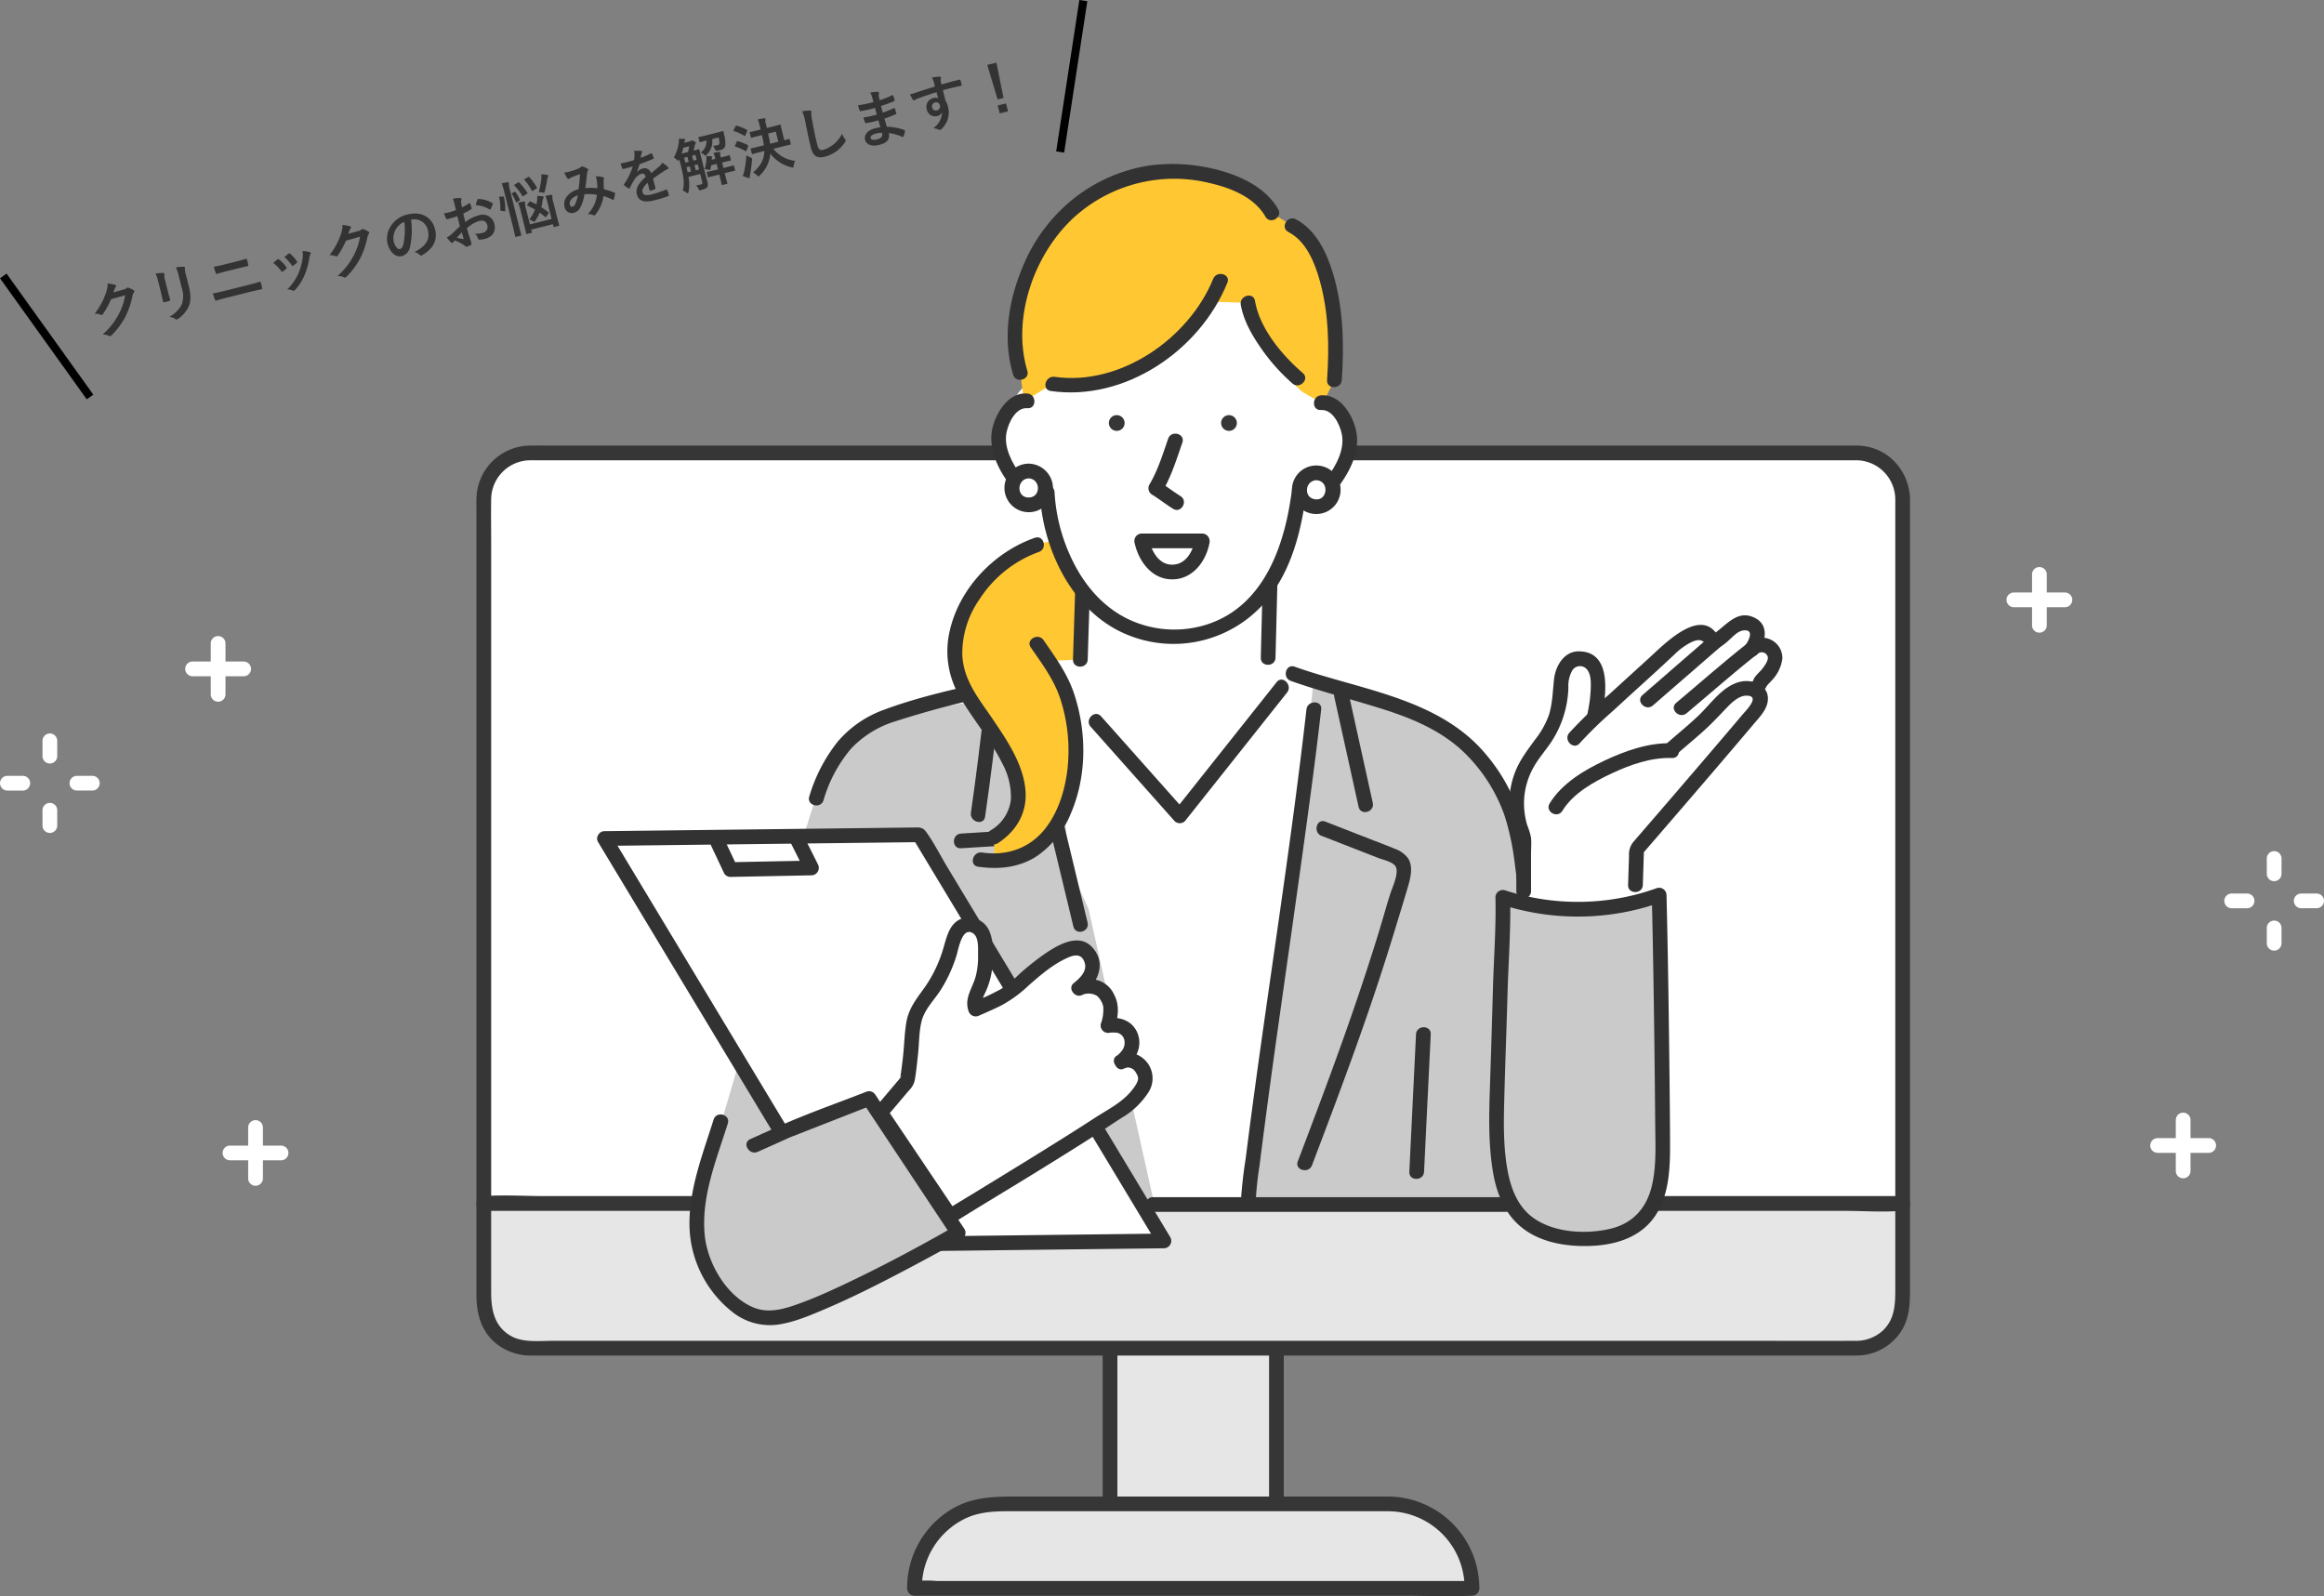 <svg xmlns="http://www.w3.org/2000/svg" xmlns:xlink="http://www.w3.org/1999/xlink" width="576.008" height="395.651" viewBox="0 0 576.008 395.651">
  <rect x="0" y="0" width="576.008" height="395.651" fill="#808080" stroke="none"/>
  <defs>
    <clipPath id="clip-path">
      <rect id="長方形_370" data-name="長方形 370" width="576" height="355" fill="none"/>
    </clipPath>
  </defs>
  <g id="グループ_45138" data-name="グループ 45138" transform="translate(-359.992 -943.349)">
    <g id="グループ_1941" data-name="グループ 1941" transform="translate(360 984)">
      <g id="グループ_1940" data-name="グループ 1940" clip-path="url(#clip-path)">
        <path id="パス_4269" data-name="パス 4269" d="M127.481,341.884H140.26a1.824,1.824,0,0,0,0-3.646H127.481a1.824,1.824,0,0,0,0,3.646" transform="translate(-79.819 -214.914)" fill="#fff"/>
        <path id="パス_4270" data-name="パス 4270" d="M146.7,335.43V322.669a1.827,1.827,0,0,0-3.651,0V335.43a1.827,1.827,0,0,0,3.651,0" transform="translate(-90.822 -203.902)" fill="#fff"/>
        <path id="パス_4271" data-name="パス 4271" d="M152.88,670.96h12.778a1.824,1.824,0,0,0,0-3.646H152.88a1.824,1.824,0,0,0,0,3.646" transform="translate(-95.945 -424.006)" fill="#fff"/>
        <path id="パス_4272" data-name="パス 4272" d="M172.1,664.506V651.745a1.827,1.827,0,0,0-3.651,0v12.761a1.827,1.827,0,0,0,3.651,0" transform="translate(-106.947 -412.995)" fill="#fff"/>
        <path id="パス_4273" data-name="パス 4273" d="M1363.88,294.96h12.778a1.824,1.824,0,0,0,0-3.646H1363.88a1.824,1.824,0,0,0,0,3.646" transform="translate(-864.811 -185.099)" fill="#fff"/>
        <path id="パス_4274" data-name="パス 4274" d="M1383.1,288.506V275.745a1.827,1.827,0,0,0-3.651,0v12.761a1.827,1.827,0,0,0,3.651,0" transform="translate(-875.814 -174.087)" fill="#fff"/>
        <path id="パス_4275" data-name="パス 4275" d="M32.481,440.028v-3.936a1.827,1.827,0,0,0-3.651,0v3.936a1.827,1.827,0,0,0,3.651,0" transform="translate(-18.304 -275.97)" fill="#fff"/>
        <path id="パス_4276" data-name="パス 4276" d="M5.7,415.956H1.764a1.824,1.824,0,0,0,0,3.646H5.7a1.824,1.824,0,0,0,0-3.646" transform="translate(0 -264.295)" fill="#fff"/>
        <path id="パス_4277" data-name="パス 4277" d="M28.83,388.887v3.936a1.827,1.827,0,0,0,3.651,0v-3.936a1.827,1.827,0,0,0-3.651,0" transform="translate(-18.304 -245.977)" fill="#fff"/>
        <path id="パス_4278" data-name="パス 4278" d="M48.967,419.6h3.942a1.824,1.824,0,0,0,0-3.646H48.967a1.824,1.824,0,0,0,0,3.646" transform="translate(-29.97 -264.295)" fill="#fff"/>
        <path id="パス_4279" data-name="パス 4279" d="M1461.482,665.884h12.778a1.824,1.824,0,0,0,0-3.646h-12.778a1.824,1.824,0,0,0,0,3.646" transform="translate(-926.779 -420.781)" fill="#fff"/>
        <path id="パス_4280" data-name="パス 4280" d="M1480.7,659.43V646.669a1.827,1.827,0,0,0-3.651,0V659.43a1.827,1.827,0,0,0,3.651,0" transform="translate(-937.781 -409.769)" fill="#fff"/>
        <path id="パス_4281" data-name="パス 4281" d="M1542.481,520.028v-3.936a1.827,1.827,0,0,0-3.651,0v3.936a1.827,1.827,0,0,0,3.651,0" transform="translate(-977.007 -326.801)" fill="#fff"/>
        <path id="パス_4282" data-name="パス 4282" d="M1515.7,495.956h-3.942a1.824,1.824,0,0,0,0,3.646h3.942a1.824,1.824,0,0,0,0-3.646" transform="translate(-958.702 -315.126)" fill="#fff"/>
        <path id="パス_4283" data-name="パス 4283" d="M1538.83,468.887v3.936a1.827,1.827,0,0,0,3.651,0v-3.936a1.827,1.827,0,0,0-3.651,0" transform="translate(-977.007 -296.808)" fill="#fff"/>
        <path id="パス_4284" data-name="パス 4284" d="M1558.967,499.6h3.942a1.824,1.824,0,0,0,0-3.646h-3.942a1.824,1.824,0,0,0,0,3.646" transform="translate(-988.672 -315.126)" fill="#fff"/>
        <rect id="長方形_369" data-name="長方形 369" width="41.246" height="50.535" transform="translate(275.113 285.389)" fill="#e6e6e6"/>
        <path id="パス_4285" data-name="パス 4285" d="M750.357,831.909H791.6a1.851,1.851,0,0,0,1.826-1.823V779.551a1.851,1.851,0,0,0-1.826-1.823H750.357a1.851,1.851,0,0,0-1.825,1.823v50.535a1.827,1.827,0,0,0,3.651,0V779.551l-1.826,1.823H791.6l-1.825-1.823v50.535l1.825-1.823H750.357a1.824,1.824,0,0,0,0,3.646" transform="translate(-475.245 -494.162)" fill="#363636"/>
        <path id="パス_4286" data-name="パス 4286" d="M738.309,910.9h-96.87a20.64,20.64,0,0,0-20.653,20.626v.315H758.963v-.315A20.64,20.64,0,0,0,738.309,910.9" transform="translate(-394.138 -578.779)" fill="#e6e6e6"/>
        <path id="パス_4287" data-name="パス 4287" d="M735.135,905.9H643.71c-5.659,0-11.075-.058-16.237,2.752a22.737,22.737,0,0,0-11.687,20.012,1.851,1.851,0,0,0,1.825,1.823H738.782c5.564,0,11.2.257,16.758,0,.082,0,.165,0,.248,0a1.851,1.851,0,0,0,1.825-1.823A22.749,22.749,0,0,0,735.135,905.9c-2.35-.028-2.352,3.618,0,3.646a19.034,19.034,0,0,1,18.828,19.118l1.826-1.823H623.233a30.552,30.552,0,0,0-5.374,0,1.4,1.4,0,0,1-.248,0l1.826,1.823a19.069,19.069,0,0,1,10.514-17.193c4.284-2.137,8.816-1.924,13.44-1.924h91.744a1.824,1.824,0,0,0,0-3.646" transform="translate(-390.964 -575.602)" fill="#363636"/>
        <path id="パス_4288" data-name="パス 4288" d="M668.824,196.428H339.663a11.436,11.436,0,0,0-11.254,11.611V382.476H680.078V208.039a11.437,11.437,0,0,0-11.254-11.611" transform="translate(-208.508 -124.809)" fill="#fff"/>
        <path id="パス_4289" data-name="パス 4289" d="M665.624,191.4H343.079c-2.183,0-4.369-.036-6.552,0a13.4,13.4,0,0,0-13.1,12.405c-.1,1.175-.044,2.376-.044,3.554V379.271a1.851,1.851,0,0,0,1.826,1.823H662.575c4.572,0,9.156.1,13.727,0,.192,0,.384,0,.575,0a1.851,1.851,0,0,0,1.825-1.823V207.409c0-.8.01-1.605,0-2.408a13.793,13.793,0,0,0-5.067-10.769,13.179,13.179,0,0,0-8.012-2.832c-2.35-.053-2.35,3.593,0,3.646a9.741,9.741,0,0,1,9.428,9.826c.01.612,0,1.225,0,1.837V379.271l1.826-1.823H339.511c-4.525,0-9.212-.353-13.727,0-.189.015-.385,0-.575,0l1.825,1.823V215.157c0-3.439-.059-6.884,0-10.323a9.741,9.741,0,0,1,9.642-9.788c.815-.01,1.632,0,2.447,0h326.5a1.824,1.824,0,0,0,0-3.646" transform="translate(-205.307 -121.604)" fill="#363636"/>
        <path id="パス_4290" data-name="パス 4290" d="M328.409,707.841v23.1a11.436,11.436,0,0,0,11.253,11.61H668.824a11.436,11.436,0,0,0,11.253-11.61V706.7H328.409Z" transform="translate(-208.508 -449.03)" fill="#e6e6e6"/>
        <path id="パス_4291" data-name="パス 4291" d="M323.409,704.589v21.389c0,4.567,1.039,8.918,4.7,12.017a13.564,13.564,0,0,0,8.955,3.128c11.18.034,22.36,0,33.539,0H662.7c.909,0,1.819.012,2.728,0a13.225,13.225,0,0,0,10.533-5.2c2.6-3.416,2.763-7.259,2.763-11.319V703.445a1.851,1.851,0,0,0-1.826-1.823H339.537c-4.572,0-9.156-.1-13.727,0-.192,0-.383,0-.575,0a1.851,1.851,0,0,0-1.826,1.823v1.144a1.827,1.827,0,0,0,3.651,0v-1.144l-1.825,1.823H662.6c4.525,0,9.212.353,13.727,0,.189-.015.385,0,.575,0l-1.826-1.823v21.161c0,3.9-.1,7.638-3.272,10.5a9.888,9.888,0,0,1-6.846,2.372c-9.4.025-18.808,0-28.211,0H342.316c-3.382,0-7.431.511-10.451-1.256-4.061-2.375-4.805-6.507-4.805-10.776V704.589a1.827,1.827,0,0,0-3.651,0" transform="translate(-205.333 -445.777)" fill="#363636"/>
        <path id="パス_4292" data-name="パス 4292" d="M759.483,282.434l-46.988-2.406-.8,19.652-12.851,2.807,2.811,133.556h64.257L771.129,306.5l-11.647-3.85Z" transform="translate(-443.695 -177.927)" fill="#fff"/>
        <path id="パス_4293" data-name="パス 4293" d="M485.44,514.757l40.964,2.005L552.91,429.33l-42.169-.8c-4.517,12.2-15.291,53.949-25.3,86.229" transform="translate(-308.207 -272.283)" fill="#cacaca"/>
        <path id="パス_4294" data-name="パス 4294" d="M908.32,384.307a48.472,48.472,0,0,0-6.345-10.644,37.449,37.449,0,0,0-8.679-7.917c-7.386-4.881-16.141-7.139-25.972-9.983l-.369,1.271,0,.011-7.031-2.217c-.948,8.406-2.048,24.2-3.518,34.949-4.193,30.614-11.787,69.585-14.546,93.794,0,0,13.056.786,13.647,0h57.43s.076-79.532-.209-81.882a60.806,60.806,0,0,0-4.41-17.382" transform="translate(-534.5 -225.455)" fill="#cacaca"/>
        <path id="パス_4295" data-name="パス 4295" d="M609.449,394.916c3.251-4.025.163-8.554-2.465-14.018-2-4.159-2.213-15.056-4.819-18.85-.9-1.3-3.711-6.16-4.418-7.219l-11.779,4.147c-6.96,1.524-14.795,1.344-21.37,4.151-8.494,3.626-12.968,11.15-15.646,19.576L545.94,485.175l86.747-2.005-16.293-73.139Z" transform="translate(-346.619 -225.455)" fill="#cacaca"/>
        <path id="パス_4296" data-name="パス 4296" d="M874.092,345.071c7.711,2.752,15.66,4.7,23.447,7.2,7.036,2.264,13.93,5.236,19.352,10.392a40.419,40.419,0,0,1,10.234,15.952,63.6,63.6,0,0,1,2.33,10.575,254.486,254.486,0,0,1,2.262,29.811c.343,10.68.38,21.368.3,32.053-.057,8-.3,16.006-.233,24.007.019,2.345,3.67,2.351,3.651,0-.146-17.872.5-35.726,0-53.6a290.3,290.3,0,0,0-2.192-31.326,75.294,75.294,0,0,0-2.3-11.531,44.471,44.471,0,0,0-8.428-15.252c-11.668-14.067-31.237-16.01-47.456-21.8-2.216-.791-3.171,2.731-.97,3.516" transform="translate(-554.171 -216.949)" fill="#323232"/>
        <path id="パス_4297" data-name="パス 4297" d="M958.372,588.607l-1.453,29.861q-.1,2.108-.205,4.217c-.114,2.345,3.537,2.339,3.651,0l1.453-29.861q.1-2.108.205-4.217c.114-2.346-3.537-2.34-3.651,0" transform="translate(-607.418 -372.88)" fill="#323232"/>
        <path id="パス_4298" data-name="パス 4298" d="M594.853,351.02c-9.013,1.978-18.215,3.968-26.886,7.17a27.121,27.121,0,0,0-11.717,7.991,40.243,40.243,0,0,0-7.049,13.586c-.723,2.238,2.8,3.2,3.521.969a34.708,34.708,0,0,1,6.771-12.742,25.067,25.067,0,0,1,10.984-6.832,234.524,234.524,0,0,1,25.347-6.626c2.294-.5,1.323-4.019-.97-3.516" transform="translate(-348.627 -223.004)" fill="#323232"/>
        <path id="パス_4299" data-name="パス 4299" d="M689.518,352.2l12.5,51.881,1.754,7.276c.549,2.28,4.071,1.315,3.521-.969l-12.5-51.881-1.754-7.276c-.549-2.28-4.071-1.315-3.521.969" transform="translate(-437.739 -222.342)" fill="#323232"/>
        <path id="パス_4300" data-name="パス 4300" d="M858.6,367.748c-3.757,33.189-9.09,66.192-13.5,99.3q-.807,6.051-1.57,12.108a102.543,102.543,0,0,0-1.192,11.121c-.034,2.347,3.617,2.348,3.651,0a89.105,89.105,0,0,1,1-9.561q.671-5.414,1.388-10.823,1.584-12.022,3.285-24.028c2.3-16.4,4.668-32.8,6.908-49.212,1.314-9.623,2.594-19.252,3.686-28.9.264-2.328-3.39-2.309-3.651,0" transform="translate(-534.803 -232.559)" fill="#323232"/>
        <path id="パス_4301" data-name="パス 4301" d="M905.684,358.238q3,13.639,6.024,27.273c.506,2.29,4.027,1.321,3.521-.969q-3.013-13.636-6.024-27.273c-.5-2.291-4.024-1.321-3.521.969" transform="translate(-574.989 -226.175)" fill="#323232"/>
        <path id="パス_4302" data-name="パス 4302" d="M886.669,450.355q4.689,1.827,9.376,3.659l4.609,1.8c1.2.467,3.306.886,4.2,1.892,1.3,1.453-.613,5.368-1.117,6.954-1,3.131-1.863,6.3-2.827,9.445-3.72,12.122-7.88,24.1-12.257,36-2.573,6.995-5.213,13.965-7.856,20.934-.833,2.2,2.695,3.146,3.521.969,4.946-13.041,9.881-26.089,14.387-39.289q3.329-9.749,6.325-19.607c1-3.3,2.028-6.6,3-9.914.647-2.2,1.442-5.079.143-7.19a6.89,6.89,0,0,0-3.333-2.437c-1.82-.774-3.683-1.454-5.525-2.173q-5.84-2.28-11.681-4.558c-2.19-.854-3.139,2.671-.97,3.516" transform="translate(-559.141 -283.834)" fill="#323232"/>
        <path id="パス_4303" data-name="パス 4303" d="M662.5,363.9c-1.069,9.017-2.154,18.038-3.453,27.025-.332,2.3,3.185,3.286,3.52.969,1.346-9.31,2.476-18.653,3.583-27.994.276-2.326-3.378-2.306-3.651,0" transform="translate(-418.415 -230.117)" fill="#323232"/>
        <path id="パス_4304" data-name="パス 4304" d="M739.566,362.2l18.191,20.459,2.6,2.92a1.832,1.832,0,0,0,2.582,0l22.157-27.9,3.141-3.955c1.445-1.82-1.122-4.417-2.582-2.578l-22.157,27.9L760.353,383h2.582L744.744,362.54l-2.6-2.92c-1.563-1.758-4.138.828-2.582,2.578" transform="translate(-469.246 -222.712)" fill="#323232"/>
        <path id="パス_4305" data-name="パス 4305" d="M663.211,452.8l-13.888.866c-2.334.146-2.35,3.793,0,3.646l13.888-.866c2.334-.145,2.35-3.793,0-3.646" transform="translate(-411.141 -287.701)" fill="#323232"/>
        <path id="パス_4306" data-name="パス 4306" d="M668.494,256.6c-12.337,4.151-20.466,16.921-20.333,26.29.08,5.631,1.43,8.418,3.964,12.2.707,1.059,1.51,2.2,2.406,3.5a90.5,90.5,0,0,1,7.225,11.779c3.169,6.59,3.594,13.953-3.823,18.578l-.056,5.968a16.873,16.873,0,0,0,11.944-4.5c6.663-6.136,9.092-17.455,8.173-26.968a37.163,37.163,0,0,0-.55-3.73c-1.4-6.882-2.892-9.854-5.928-14.346l7.759-.349.522-16.572.233-.18a41.116,41.116,0,0,1-6.707-13.011Z" transform="translate(-411.517 -162.195)" fill="#ffc832"/>
        <path id="パス_4307" data-name="パス 4307" d="M664.828,253.916c-10.15,3.526-18.8,12.6-21.133,23.2a22.113,22.113,0,0,0,2,15.261c3.3,6.03,7.937,11.209,11.016,17.4a17.331,17.331,0,0,1,2.169,9.015,10.176,10.176,0,0,1-5.047,7.66c-1.964,1.272-.137,4.43,1.843,3.148,4.756-3.081,7.435-7.873,6.774-13.59-.731-6.318-4.554-11.948-8.035-17.087-3.443-5.082-7.3-9.627-7.578-16.011a23.449,23.449,0,0,1,4.247-13.724A29.364,29.364,0,0,1,665.8,257.432c2.205-.766,1.257-4.29-.97-3.516" transform="translate(-408.337 -161.266)" fill="#323232"/>
        <path id="パス_4308" data-name="パス 4308" d="M674.752,324.095c2.87,4.133,5.893,8.165,7.406,13.024a41.287,41.287,0,0,1,1.661,17.244c-.627,5.218-2.309,10.691-5.665,14.828-3.862,4.761-9.481,6.591-15.489,5.713-2.3-.336-3.291,3.177-.971,3.516,5.145.753,10.374.219,14.771-2.763a23.768,23.768,0,0,0,8.294-10.628c3.893-9.2,3.851-19.938.766-29.362-1.632-4.984-4.659-9.147-7.62-13.411-1.33-1.915-4.5-.094-3.153,1.84" transform="translate(-419.272 -204.241)" fill="#323232"/>
        <path id="パス_4309" data-name="パス 4309" d="M763.573,94.805c-1.745-2.058-4.633-3.361-7.2-2.535a27.862,27.862,0,0,0-18.022-36.436l-.208,6.544A39.291,39.291,0,0,1,711.546,83.4c-9.269,2.03-20.475,1.29-26.335,8.743-2.758,3.508-4.654,11.644-2.924,15.755s4.371,6.942,8.835,6.818c.458,12.409,6.645,26.838,17.269,33.289,9.41,5.713,22.732,4.873,31.325-2.005s12.709-22.458,15.47-33.105c.076,2.972,4.523,2.5,7.422,1.822s2.544-3.52,3.213-6.417,1.617-3.244.935-6.138a17.254,17.254,0,0,0-3.182-7.356" transform="translate(-432.765 -35.476)" fill="#fff"/>
        <path id="パス_4310" data-name="パス 4310" d="M757.688,18.473l-5.02-3.144c-5.293-9.574-24.586-12.3-34.936-8.9-9.028,2.96-16.743,8.242-21.779,16.456-5.6,9.132-8.944,21.461-5.639,32.049l.892,6.934c.1-.008.213-.012.317-.012l6.831-4.151c15.016,2.294,31.213-7.352,38.976-20.382l9.406.293c.972,6.253,8.618,17.924,13.441,22.027l4.687,2.711a3.612,3.612,0,0,1,.546-.04l2.771-5.555c1.462-20.418-3.193-34.64-10.494-38.286" transform="translate(-437.451 -3.196)" fill="#ffc832"/>
        <path id="パス_4311" data-name="パス 4311" d="M886.264,209.969a4.193,4.193,0,0,0-4.193,4.039c0,.052,0,.1,0,.156a4.2,4.2,0,1,0,4.2-4.2" transform="translate(-560.026 -133.413)" fill="#fff"/>
        <path id="パス_4312" data-name="パス 4312" d="M691.014,208.715a4.189,4.189,0,0,0-3.526,1.925,4.141,4.141,0,0,0-.671,2.27,4.2,4.2,0,0,0,8.265,1.047,4.088,4.088,0,0,0,.132-1.047,4.2,4.2,0,0,0-4.2-4.2" transform="translate(-436.062 -132.616)" fill="#fff"/>
        <path id="パス_4313" data-name="パス 4313" d="M705.87,218.789c.563,13.236,7.265,28.038,19.455,34.294a30.056,30.056,0,0,0,38.353-9.577c5.219-7.444,7.254-16.61,8.349-25.483.287-2.323-3.367-2.3-3.651,0-1.665,13.482-6.672,28.773-20.909,33.485a26.593,26.593,0,0,1-18.765-.844c-6.566-2.835-11.4-8.268-14.551-14.583a44.008,44.008,0,0,1-4.63-17.292c-.1-2.337-3.751-2.35-3.651,0" transform="translate(-448.158 -137.428)" fill="#323232"/>
        <path id="パス_4314" data-name="パス 4314" d="M784.49,184.565c-1.316,3.809-2.572,7.89-4.647,11.364a1.855,1.855,0,0,0,.655,2.494c1.773,1.113,3.423,2.4,5.2,3.513,2,1.25,3.831-1.9,1.843-3.148-1.774-1.111-3.424-2.4-5.2-3.513l.655,2.494c2.231-3.735,3.6-8.138,5.015-12.235.768-2.223-2.758-3.178-3.521-.969" transform="translate(-494.969 -116.475)" fill="#323232"/>
        <path id="パス_4315" data-name="パス 4315" d="M859.531,301.209q.227-9,.454-18c.059-2.347-3.592-2.346-3.651,0q-.227,9-.454,18c-.059,2.347,3.592,2.346,3.651,0" transform="translate(-543.4 -178.831)" fill="#323232"/>
        <path id="パス_4316" data-name="パス 4316" d="M728.9,288.38q-.261,8.286-.522,16.572c-.074,2.347,3.577,2.344,3.651,0q.261-8.286.522-16.572c.074-2.347-3.577-2.344-3.651,0" transform="translate(-462.448 -182.117)" fill="#323232"/>
        <path id="パス_4317" data-name="パス 4317" d="M751.1,11.212c-2.836-4.943-8.235-7.747-13.522-9.345a44.071,44.071,0,0,0-18.372-1.5,39.99,39.99,0,0,0-18.142,7.706,41.557,41.557,0,0,0-13.311,17.507c-3.528,8.346-4.986,17.832-2.343,26.639.673,2.242,4.2,1.287,3.521-.969-4-13.317,1.91-29.656,12.248-38.623a36.939,36.939,0,0,1,32.517-8c5.328,1.174,11.394,3.446,14.252,8.426,1.168,2.036,4.324.2,3.153-1.84" transform="translate(-434.31 0)" fill="#323232"/>
        <path id="パス_4318" data-name="パス 4318" d="M681.87,155.974c-4.41-.354-7.34,4.143-8.465,7.864-1.5,4.957.807,10.217,3.692,14.2,1.364,1.883,4.533.065,3.152-1.841-2.136-2.948-4.311-6.86-3.524-10.637.5-2.378,2.271-6.169,5.144-5.939,2.342.188,2.33-3.459,0-3.646" transform="translate(-427.247 -99.092)" fill="#323232"/>
        <path id="パス_4319" data-name="パス 4319" d="M893.735,160.868c2.875-.211,4.646,3.562,5.141,5.945.8,3.836-1.456,7.981-3.733,10.912-1.424,1.832,1.142,4.431,2.582,2.579,3.183-4.1,5.973-9.5,4.583-14.825-1.008-3.864-4.05-8.589-8.573-8.257-2.329.171-2.348,3.819,0,3.646" transform="translate(-566.321 -99.887)" fill="#323232"/>
        <path id="パス_4320" data-name="パス 4320" d="M873.008,40.344c4.453,2.3,6.557,7.654,7.819,12.2,2.2,7.932,2.33,16.348,1.771,24.508-.161,2.342,3.491,2.332,3.651,0,.6-8.754.389-17.885-2.154-26.352-1.551-5.162-4.214-10.905-9.244-13.508-2.083-1.078-3.932,2.067-1.843,3.148" transform="translate(-553.692 -23.493)" fill="#323232"/>
        <path id="パス_4321" data-name="パス 4321" d="M842.255,91.747c.669,3.842,2.7,7.42,4.9,10.585a47.89,47.89,0,0,0,7.891,8.906c1.769,1.528,4.363-1.04,2.582-2.578-5.171-4.466-10.648-10.967-11.852-17.881-.4-2.308-3.921-1.329-3.521.969" transform="translate(-534.73 -56.842)" fill="#323232"/>
        <path id="パス_4322" data-name="パス 4322" d="M751.244,75.954c-6,14.766-23.025,26.62-39.289,24.287-2.3-.33-3.291,3.183-.971,3.516,18.422,2.642,36.959-10.037,43.78-26.834.882-2.173-2.648-3.119-3.521-.969" transform="translate(-450.566 -47.489)" fill="#323232"/>
        <path id="パス_4323" data-name="パス 4323" d="M687.851,203.709a6.016,6.016,0,1,0,6.026,6.018,6.117,6.117,0,0,0-6.026-6.018c-2.348-.127-2.341,3.52,0,3.646,3.027.163,3.083,4.722,0,4.74-3.066.019-3.027-4.567,0-4.74,2.336-.134,2.351-3.781,0-3.646" transform="translate(-432.899 -129.432)" fill="#323232"/>
        <path id="パス_4324" data-name="パス 4324" d="M883.094,204.963a6.012,6.012,0,0,0-.457,12.008,6.013,6.013,0,1,0,.457-12.008c-2.348-.129-2.34,3.517,0,3.646,3.341.184,2.82,5.291-.415,4.709-2.828-.509-2.351-4.563.415-4.709,2.337-.123,2.352-3.77,0-3.646" transform="translate(-556.856 -130.23)" fill="#323232"/>
        <path id="パス_4325" data-name="パス 4325" d="M786.943,251.213H771.895a1.847,1.847,0,0,0-1.76,2.308c1,4.581,4.29,9.127,9.433,9.054,5.033-.071,8.284-4.485,9.135-9.054.427-2.293-3.091-3.277-3.52-.969-.544,2.918-2.211,6.292-5.615,6.377-3.5.088-5.277-3.45-5.913-6.377l-1.76,2.308h15.048a1.824,1.824,0,0,0,0-3.646" transform="translate(-488.931 -159.619)" fill="#323232"/>
        <path id="パス_4326" data-name="パス 4326" d="M754.693,170.728a1.951,1.951,0,1,0,1.953,1.951,1.952,1.952,0,0,0-1.953-1.951" transform="translate(-477.916 -108.479)" fill="#363636"/>
        <path id="パス_4327" data-name="パス 4327" d="M830.893,170.728a1.951,1.951,0,1,0,1.953,1.951,1.952,1.952,0,0,0-1.953-1.951" transform="translate(-526.296 -108.479)" fill="#363636"/>
        <path id="パス_4328" data-name="パス 4328" d="M1092.616,318.417a3.258,3.258,0,0,0-4.679.044l-.024.024-.173.144c.522-.746,2.831-4.307.61-5.892a4.216,4.216,0,0,0-4.129-.289c-1.723.742-4.273,3.75-5.928,4.468a5.824,5.824,0,0,0-1.622-2.086c-3.181-1.588-7.41,1.9-9.538,3.967-2.349,2.29-11.221,10.191-17.418,16l-.771-.16c1.12-5.43,1.4-11.158-1.273-12.906-1.6-1.047-3.952-1.267-5.181.2-2.377,2.824-1.767,5.029-1.98,6.79-.92,7.62-1.63,8.483-4.767,13.095a32.875,32.875,0,0,0-4.6,7.175,20.4,20.4,0,0,0,.165,16.143v15.854c7.988,2.607,10.759,2.591,18.691,1.849a39.219,39.219,0,0,0,9.02-1.849v-4.011l.281-8.82s22.41-25.913,29.606-34.592c.916-1.1,1.88-3.393.225-4.54a4.1,4.1,0,0,0-.6-.353l.173-.321c1.98-1.648.3-.786,2-2.495,1.522-1.524,4.47-5.25,1.912-7.44" transform="translate(-653.671 -198.273)" fill="#fff"/>
        <path id="パス_4329" data-name="パス 4329" d="M1052.547,498.232a59.6,59.6,0,0,1-11.169,2.138,58.559,58.559,0,0,1-23.859-2.8l.02.822c-.41,12.1-.819,29.811-1.233,41.912a186.051,186.051,0,0,0-.12,18.618c.659,9.934,2.41,23.262,21.687,23.262a30.278,30.278,0,0,0,6.357-.606c10.06-2.154,12.92-9.947,12.92-21.453,0-10.027-.4-43.716-.88-63.1q-1.861.668-3.723,1.207" transform="translate(-645.052 -315.806)" fill="#cacaca"/>
        <path id="パス_4330" data-name="パス 4330" d="M1048.877,493.254a58.236,58.236,0,0,1-34.058-.658,1.84,1.84,0,0,0-2.311,1.758c.184,7.533-.413,15.162-.62,22.7q-.335,12.124-.741,24.245c-.246,7.094-.416,14.3.784,21.327.784,4.594,2.494,9.188,5.891,12.5,4.537,4.429,11.079,5.717,17.219,5.662,6.554-.059,13.3-1.829,17.108-7.55,3.327-4.994,3.651-11.449,3.64-17.253-.01-5.144-.064-10.287-.119-15.43-.167-15.584-.378-31.17-.76-46.751a1.841,1.841,0,0,0-2.311-1.758q-1.847.652-3.723,1.207c-2.247.666-1.291,4.186.97,3.516q1.878-.557,3.723-1.207l-2.311-1.758c.324,13.229.516,26.462.678,39.693q.105,8.6.173,17.2c.036,5.006.341,10.163-.806,15.071-1.292,5.529-4.654,9.391-10.272,10.729-6.018,1.433-13.862,1.045-19.073-2.642-3.613-2.556-5.383-6.691-6.261-10.891-1.241-5.938-1.164-12.194-1.009-18.219.228-8.825.571-17.647.815-26.472.219-7.939.848-15.981.654-23.92l-2.311,1.758a61.8,61.8,0,0,0,36,.658c2.257-.64,1.3-4.159-.97-3.516" transform="translate(-641.868 -312.586)" fill="#323232"/>
        <path id="パス_4331" data-name="パス 4331" d="M1108.889,402.055q.141-4.41.281-8.82l-.534,1.289q8.4-9.713,16.757-19.461,5.524-6.443,11-12.923c1.6-1.907,3.663-3.891,3.486-6.595-.215-3.279-4.065-4.506-6.819-3.867-4.373,1.015-7.246,5.4-10.3,8.328-2.645,2.537-5.526,4.81-8.252,7.258-1.751,1.572.838,4.144,2.582,2.578,2.606-2.34,5.357-4.517,7.9-6.924,1.546-1.462,2.991-3.016,4.463-4.55,1.314-1.37,3.185-3.322,5.279-3.238,3.339.133-.271,3.662-1.219,4.788q-2.714,3.223-5.451,6.425-10.686,12.53-21.468,24.976a4.859,4.859,0,0,0-1.127,3.5q-.115,3.617-.231,7.235c-.075,2.347,3.576,2.344,3.651,0" transform="translate(-701.718 -223.35)" fill="#323232"/>
        <path id="パス_4332" data-name="パス 4332" d="M1081.8,393.8c-5.746-.215-11.6,1.888-16.722,4.29-5.1,2.392-10.583,5.688-13.593,10.614-1.228,2.009,1.929,3.843,3.152,1.841,2.671-4.372,7.776-7.193,12.283-9.306,4.547-2.131,9.788-3.983,14.88-3.792,2.35.088,2.346-3.558,0-3.646" transform="translate(-667.413 -250.209)" fill="#323232"/>
        <path id="パス_4333" data-name="パス 4333" d="M1111.087,316.371c1.966-2.619,3.071-6.923-.411-8.809-4.921-2.665-7.7,2.605-11.432,4.462l2.5.654c-4.086-8.615-13.438,1.025-17.424,4.67-3.32,3.035-6.659,6.048-9.971,9.092a118.7,118.7,0,0,0-9.869,9.517c-1.526,1.77,1.046,4.36,2.582,2.578a101.774,101.774,0,0,1,8.2-7.978c3.032-2.8,6.092-5.579,9.147-8.358q3.112-2.831,6.18-5.708a16.245,16.245,0,0,1,4.168-3.021c1.749-.81,2.986-.742,3.836,1.049a1.859,1.859,0,0,0,2.5.654,15.342,15.342,0,0,0,3.121-2.345c.979-.858,2.09-2.126,3.472-2.265,2.872-.286,1.154,2.771.255,3.968-1.41,1.878,1.758,3.7,3.153,1.84" transform="translate(-675.542 -194.954)" fill="#323232"/>
        <path id="パス_4334" data-name="パス 4334" d="M1188.233,335.921a6.566,6.566,0,0,0,1.561-1.973c.043-.076-.088.066.246-.318.306-.351.648-.67.951-1.025a9.617,9.617,0,0,0,2.67-5.413,5.016,5.016,0,0,0-3.376-4.94,5.212,5.212,0,0,0-5.4,1.2c-1.77,1.55.82,4.12,2.582,2.578a1.544,1.544,0,0,1,2.557.62c.256.917-.717,2.2-1.216,2.875-.628.847-1.509,1.511-2.076,2.4-.191.3-.267.641-.434.942q-.08.334.114-.2-.363.359-.759.681c-1.783,1.534.81,4.1,2.582,2.578" transform="translate(-751.909 -204.553)" fill="#323232"/>
        <path id="パス_4335" data-name="パス 4335" d="M1047.456,347.788c1.093-5.307,2.8-16.484-5.675-16.487-3.631,0-5.743,3.625-6.1,6.864-.332,2.977-.374,5.936-1.249,8.841a21.774,21.774,0,0,1-3.5,6.234c-1.9,2.627-3.781,5.041-4.954,8.113a21.459,21.459,0,0,0-1.243,10.119,37.224,37.224,0,0,0,1.394,5.732,5.2,5.2,0,0,1,.195,1.516v12.1a1.827,1.827,0,0,0,3.651,0v-9.193c0-1.358.131-2.79,0-4.143a18.266,18.266,0,0,0-.967-3.152,19.183,19.183,0,0,1-.777-5.424,18.376,18.376,0,0,1,2.426-8.974c1.231-2.168,2.891-4.039,4.282-6.1a25.8,25.8,0,0,0,4.29-13.556,7.811,7.811,0,0,1,.923-4.158,2.244,2.244,0,0,1,3.82-.153c.917,1.247.836,3.3.792,4.758a35.645,35.645,0,0,1-.823,6.1c-.471,2.29,3.047,3.27,3.521.969" transform="translate(-650.511 -210.506)" fill="#323232"/>
        <path id="パス_4336" data-name="パス 4336" d="M1154.411,325.245c-6.005,4.712-11.738,9.815-17.594,14.711-1.8,1.508.791,4.076,2.582,2.578,5.856-4.9,11.589-10,17.594-14.711,1.846-1.449-.754-4.013-2.582-2.578" transform="translate(-721.38 -206.39)" fill="#323232"/>
        <path id="パス_4337" data-name="パス 4337" d="M1130.332,321.261c-5.437,4.745-10.907,9.451-16.345,14.194-1.773,1.546.818,4.116,2.582,2.578,5.438-4.743,10.909-9.449,16.345-14.194,1.772-1.547-.819-4.117-2.582-2.578" transform="translate(-706.895 -203.826)" fill="#323232"/>
        <path id="パス_4338" data-name="パス 4338" d="M410.383,456.95l60.643,100.668,78.006-.922L488.389,456.028Z" transform="translate(-260.553 -289.756)" fill="#fff"/>
        <path id="パス_4339" data-name="パス 4339" d="M405.59,454.7l15.168,25.179L449.386,527.4l11.449,19.007c1.75,2.905,3.326,6.085,5.321,8.833.836,1.152,1.774,1.029,3,1.014l6.954-.082,24.709-.292,44.167-.522.829-.01a1.84,1.84,0,0,0,1.576-2.743l-15.168-25.18L503.6,479.906,492.146,460.9c-1.75-2.905-3.326-6.085-5.321-8.833-.836-1.151-1.774-1.029-3-1.014l-6.954.082-24.709.292L408,451.949l-.829.009c-2.348.028-2.354,3.674,0,3.646l26.274-.31,42.1-.5,9.635-.114-1.576-.9,20.52,34.063,32.671,54.234,7.452,12.371,1.576-2.743-26.273.311-42.1.5-9.636.114,1.577.9-20.52-34.063L416.2,465.232l-7.452-12.37c-1.21-2.008-4.368-.178-3.153,1.84" transform="translate(-257.337 -286.588)" fill="#323232"/>
        <path id="パス_4340" data-name="パス 4340" d="M482.439,457.284l3.213,6.818a1.792,1.792,0,0,0,1.576.9l20.08-.4a1.845,1.845,0,0,0,1.577-2.743l-3.615-7.219c-1.051-2.1-4.2-.254-3.153,1.84l3.614,7.219,1.576-2.743-20.08.4,1.576.9-3.213-6.818c-1-2.122-4.148-.273-3.153,1.84" transform="translate(-306.18 -288.288)" fill="#323232"/>
        <path id="パス_4341" data-name="パス 4341" d="M491.613,641.86l-3.024-5.459-5.008-6.573-4.635,7.7-3.2,10.183c-1.972,6.265-3.365,12.882-2.426,19.384,1.173,8.061,8.815,19.472,17.968,19.127a24.241,24.241,0,0,0,6.763-1.524c13.406-4.536,28.438-13.311,40.145-21.18l-21.687-30.481Z" transform="translate(-300.324 -400.188)" fill="#cacaca"/>
        <path id="パス_4342" data-name="パス 4342" d="M657.458,551.132c.2-.144,4.241-3.072,1.98-7.107-1.454-2.591-5.3-1.817-5.3-1.817s.976-3.654.663-4.961-1.691-4.155-3.478-4.464c-1.325-.225-3.341-.63-4.4.2,2.245-1.741,4.4-4.5,2.944-7.476-.936-1.913-2.12-2.6-3.462-2.6a11.178,11.178,0,0,0-4.851,1.777c-4.566,2.507-8.06,6.2-12.116,9.493-1.2.975-8.1,3.947-8.1,3.947a5.074,5.074,0,0,1,.153-3.706c2.2-4.019,2.462-7.315,2.185-11.884a7.966,7.966,0,0,0-.984-3.794,3.955,3.955,0,0,0-3.751-1.452c-2.068.357-2.871,2.824-3.434,4.841a33.953,33.953,0,0,1-6.731,13.5c-2.61,3.168-3,5.924-3.213,10.027-.169,3.144-1.177,10.311-1.177,10.311l-6.6,7.81,17.269,25.668c.345-.221,28.961-17.588,37.512-23.291,1.944-1.3,3.807-2.515,5.542-3.614,2.056-1.3,6.1-5.643,5.3-7.933-1.892-5.37-5.747-3.577-5.952-3.477" transform="translate(-379.538 -328.651)" fill="#fff"/>
        <path id="パス_4343" data-name="パス 4343" d="M655.2,549.5c2.637-1.928,4.348-5.171,3.164-8.424-1.214-3.337-4.6-4.451-7.888-3.832l2.246,2.243c.749-2.846,1.183-5.473-.236-8.17a6.48,6.48,0,0,0-3.854-3.5c-1.854-.487-4.12-.635-5.8.388l2.212,2.863c3.639-2.937,5.57-7.822,1.872-11.628-3.462-3.563-8.888-.119-12.078,2.1a67.36,67.36,0,0,0-5.855,4.71A28.792,28.792,0,0,1,624.371,530a78.411,78.411,0,0,1-7.126,3.34l2.682,1.089c-.447-1.322-.023-2.229.545-3.431a18.956,18.956,0,0,0,1.626-5.041c.526-3.229.772-7.347-.546-10.418a5.537,5.537,0,0,0-7.322-2.843c-2.79,1.381-3.338,4.833-4.176,7.509a32.732,32.732,0,0,1-4.537,9.36c-2.031,2.841-3.975,5.2-4.548,8.764-.459,2.854-.5,5.774-.835,8.647q-.222,1.905-.476,3.807a8.746,8.746,0,0,0-.127.945c-.025,1.208.118-.471.383-.247,0,0-5.965,7.059-6.589,7.8a1.871,1.871,0,0,0-.286,2.209l17.269,25.668a1.858,1.858,0,0,0,2.5.654c6.885-4.314,13.875-8.466,20.786-12.738,4.622-2.857,9.243-5.718,13.815-8.655,2.3-1.477,4.561-3.011,6.858-4.492a19.757,19.757,0,0,0,6.85-6.573,6.381,6.381,0,0,0-1.93-8.584,5.76,5.76,0,0,0-5.823-.422c-2.123,1-.272,4.146,1.843,3.148-.545.257.48-.115.67-.116a2.3,2.3,0,0,1,1.993,1.25c.808,1.235.708,1.86-.019,3.07a14.382,14.382,0,0,1-2.784,3.24c-2.2,1.964-5.026,3.41-7.49,5.027-1.6,1.048-3.209,2.074-4.824,3.1-8.273,5.234-16.625,10.343-24.979,15.447-2.268,1.386-4.556,2.743-6.809,4.154l2.5.654-17.269-25.668-.286,2.209,5.774-6.832a4.915,4.915,0,0,0,1.386-2.44c.384-2.148.582-4.356.823-6.524.294-2.65.218-5.416.846-8.01.752-3.109,3.07-5.245,4.755-7.856a36.164,36.164,0,0,0,3.9-8.449c.49-1.505,1.4-7.554,4.211-5.562,1.393.985,1.142,3.83,1.161,5.328a18.718,18.718,0,0,1-.6,5.361c-.837,2.976-2.85,5.29-1.757,8.527a1.864,1.864,0,0,0,2.682,1.089c1.758-.759,3.507-1.543,5.231-2.377a31.325,31.325,0,0,0,7.014-5.087c3.045-2.665,6.221-5.422,10-7,1.813-.757,3.346-.6,3.909,1.591.521,2.029-1.366,3.73-2.781,4.872-1.627,1.313.469,3.922,2.212,2.863a3.984,3.984,0,0,1,3.6.3,5.023,5.023,0,0,1,1.509,2.566,9.792,9.792,0,0,1-.579,4.294,1.847,1.847,0,0,0,2.246,2.243c.246-.046-.3.012.138-.015a7.13,7.13,0,0,1,1.144-.013,2.308,2.308,0,0,1,2.276,1.793,3.2,3.2,0,0,1-.644,2.777,8.006,8.006,0,0,1-.75.815c-.216.22-.469.393-.253.236-1.877,1.372-.057,4.537,1.843,3.148" transform="translate(-376.363 -325.44)" fill="#323232"/>
        <path id="パス_4344" data-name="パス 4344" d="M474.013,637.321c-2.586,8.237-5.875,16.592-5.985,25.33a27.932,27.932,0,0,0,10.459,22.219,14.952,14.952,0,0,0,11.257,3.3c4.065-.544,8.005-2.23,11.761-3.824,7.218-3.064,14.219-6.642,21.145-10.31,4.331-2.293,8.641-4.632,12.9-7.061a1.839,1.839,0,0,0,.655-2.494l-19.324-29.122-2.765-4.167a1.858,1.858,0,0,0-2.062-.838c-7.324,2.868-14.823,5.466-22,8.69l-6.953,3.125c-2.139.961-.285,4.1,1.843,3.148,2.543-1.143,5.1-2.254,7.632-3.43.761-.354-.182.062.08-.041l.859-.337,3.507-1.373,16-6.266-2.062-.838,19.323,29.122,2.765,4.167.655-2.494c-9.269,5.291-18.728,10.33-28.4,14.848-3.034,1.417-6.1,2.786-9.239,3.951-3.907,1.448-8.148,2.959-12.213,1.255-6.647-2.786-11.34-10.913-12.037-17.853-.957-9.525,2.918-18.813,5.719-27.736.7-2.244-2.819-3.2-3.521-.969" transform="translate(-297.151 -400.465)" fill="#323232"/>
        <path id="パス_4345" data-name="パス 4345" d="M779.373,706.024h87.55a1.824,1.824,0,0,0,0-3.646h-87.55a1.824,1.824,0,0,0,0,3.646" transform="translate(-493.706 -446.285)" fill="#323232"/>
      </g>
    </g>
    <path id="パス_5080" data-name="パス 5080" d="M-112.47-9.585c.18-.27.33-.495.5-.75a1.628,1.628,0,0,1,.375-.405.3.3,0,0,0,.165-.255.313.313,0,0,0-.15-.255,7.379,7.379,0,0,0-1.755-.8,6.406,6.406,0,0,1-.885,2.025,17.792,17.792,0,0,1-4.035,4.455,4.069,4.069,0,0,1,1.44.645.36.36,0,0,0,.225.09.466.466,0,0,0,.315-.165,20.891,20.891,0,0,0,2.835-3.075l3.63-.105a15.282,15.282,0,0,1-2.775,4.26,17.28,17.28,0,0,1-5,3.825A3.948,3.948,0,0,1-116.16.6a.529.529,0,0,0,.345.165.406.406,0,0,0,.24-.075,19.052,19.052,0,0,0,4.56-3.735,20.675,20.675,0,0,0,2.97-4.635,1.806,1.806,0,0,1,.495-.645.433.433,0,0,0,.18-.315.486.486,0,0,0-.195-.345,6.919,6.919,0,0,0-1.02-.81.435.435,0,0,0-.24-.09.3.3,0,0,0-.2.06,1.392,1.392,0,0,1-.75.18Zm11.43,3.135c0,.645-.045,1.515-.045,2.04-.015.18.075.255.285.255h1.2c.24,0,.33-.075.33-.3-.015-.525-.045-1.11-.045-1.89v-3.03A3.452,3.452,0,0,1-99.15-10.8a.629.629,0,0,0,.06-.225c0-.1-.075-.195-.255-.24a11.1,11.1,0,0,0-1.86-.315,10.27,10.27,0,0,1,.165,2.19Zm7.065-2.925a4.519,4.519,0,0,1,.135-1.635.475.475,0,0,0,.06-.24.252.252,0,0,0-.21-.255,9.387,9.387,0,0,0-1.95-.33,11.013,11.013,0,0,1,.165,2.445v2.835a6.18,6.18,0,0,1-1,4.005,7.329,7.329,0,0,1-3.66,2.19,4.873,4.873,0,0,1,1.275.915.487.487,0,0,0,.36.18A.948.948,0,0,0-98.49.66a7.739,7.739,0,0,0,3.3-2.355c.885-1.185,1.215-2.67,1.215-4.89Zm12.765,1.5c.96,0,1.92.015,2.625.045.15,0,.18-.075.195-.285a9.913,9.913,0,0,0,0-1.335c0-.18-.045-.255-.165-.255-.645.03-1.545.075-2.7.075h-2.97c-.9,0-1.605-.015-2.55-.09a10.109,10.109,0,0,0,.09,1.59c.015.225.06.315.21.315.69-.03,1.35-.06,2.295-.06ZM-79.95-1.5c1.02,0,2.565.015,3.285.045.195,0,.225-.09.225-.315a9.473,9.473,0,0,0,0-1.305c0-.195-.045-.27-.24-.27-.69.03-1.71.075-3.375.075h-5.46c-.945,0-2.025-.015-3.105-.09.045.8.075,1.305.135,1.65.03.195.075.285.225.285.735-.06,1.725-.075,2.7-.075Zm7.695-5.565a8.867,8.867,0,0,1,1.41,2.415c.075.21.165.285.375.21a6.227,6.227,0,0,0,.96-.465c.12-.075.18-.12.18-.21a1.014,1.014,0,0,0-.06-.225,8.033,8.033,0,0,0-1.29-2.22.269.269,0,0,0-.39-.1C-71.385-7.515-71.745-7.35-72.255-7.065Zm3.015-.765a10.205,10.205,0,0,1,1.26,2.4c.075.21.135.285.3.225a6.2,6.2,0,0,0,1.035-.465c.2-.1.225-.18.15-.4a8.662,8.662,0,0,0-1.155-2.19.264.264,0,0,0-.39-.12C-68.295-8.28-68.64-8.115-69.24-7.83Zm4.725-.36A5.4,5.4,0,0,1-64.86-6.6a15.532,15.532,0,0,1-2.025,3.615,13.042,13.042,0,0,1-3.6,3.12,3.386,3.386,0,0,1,1.275.63.344.344,0,0,0,.24.105A.651.651,0,0,0-68.61.7a12.012,12.012,0,0,0,3.09-2.9,18.291,18.291,0,0,0,2.265-3.99,2.067,2.067,0,0,1,.45-.765c.12-.105.165-.18.165-.27s-.075-.165-.195-.255A7.133,7.133,0,0,0-64.515-8.19ZM-52.47-9.585c.18-.27.33-.495.5-.75a1.628,1.628,0,0,1,.375-.405.3.3,0,0,0,.165-.255.313.313,0,0,0-.15-.255,7.379,7.379,0,0,0-1.755-.8,6.406,6.406,0,0,1-.885,2.025A17.792,17.792,0,0,1-58.26-5.565a4.069,4.069,0,0,1,1.44.645.36.36,0,0,0,.225.09.466.466,0,0,0,.315-.165A20.891,20.891,0,0,0-53.445-8.07l3.63-.105a15.282,15.282,0,0,1-2.775,4.26A17.28,17.28,0,0,1-57.585-.09,3.948,3.948,0,0,1-56.16.6a.529.529,0,0,0,.345.165.406.406,0,0,0,.24-.075,19.052,19.052,0,0,0,4.56-3.735,20.675,20.675,0,0,0,2.97-4.635,1.806,1.806,0,0,1,.495-.645.433.433,0,0,0,.18-.315.486.486,0,0,0-.2-.345,6.919,6.919,0,0,0-1.02-.81.435.435,0,0,0-.24-.09.3.3,0,0,0-.195.06,1.392,1.392,0,0,1-.75.18Zm15.99.39a3.407,3.407,0,0,1,3.36,3.48c0,2.835-2,3.885-4.53,4.485a3.181,3.181,0,0,1,1.05.945c.195.3.33.36.645.27,3.045-.915,4.62-2.67,4.62-5.46,0-2.985-2.115-5.2-5.715-5.2a6.564,6.564,0,0,0-4.875,1.92,5.527,5.527,0,0,0-1.695,3.9C-43.62-2.415-42.285-1-40.965-1a2.849,2.849,0,0,0,2.55-1.725A18.782,18.782,0,0,0-36.54-9.195Zm-1.8.09a17.138,17.138,0,0,1-1.59,5.37c-.405.72-.735.915-1.125.915-.465,0-1.02-.765-1.02-2.145a4.319,4.319,0,0,1,1.17-2.775A4.518,4.518,0,0,1-38.28-9.1ZM-25.185-4.71c-1.1.63-1.8,1.035-2.445,1.395a5.539,5.539,0,0,1-1.38.525c.225.495.525,1.125.69,1.395a.421.421,0,0,0,.33.24.376.376,0,0,0,.255-.105,2.719,2.719,0,0,1,.48-.33A9.223,9.223,0,0,1-25.125.33c.135.195.195.315.36.3a6.1,6.1,0,0,0,1.11-.18c.255-.06.225-.285.225-.495,0-.345-.075-1.29-.12-1.95s-.045-1.17-.06-1.8a7.418,7.418,0,0,1,3.435-1.02c1.05,0,1.65.54,1.65,1.515a1.489,1.489,0,0,1-1.62,1.545,5.6,5.6,0,0,1-1.875-.27A2.621,2.621,0,0,1-21.57-.75a.4.4,0,0,0,.33.45,5.813,5.813,0,0,0,1.23.135c2.025,0,3.255-1.125,3.255-3.045a2.969,2.969,0,0,0-3.195-3,9.467,9.467,0,0,0-3.69.825c.015-.72.015-1.455.03-2.175a15.289,15.289,0,0,0,2.145-.57c.15-.045.195-.09.195-.24a7.539,7.539,0,0,0-.09-1.17c-.015-.15-.12-.18-.255-.135a14.709,14.709,0,0,1-1.92.555c.015-.48.03-.855.075-1.245a1.836,1.836,0,0,1,.21-.585.532.532,0,0,0,.09-.24c0-.135-.12-.24-.3-.285a8.5,8.5,0,0,0-1.785-.27,5.546,5.546,0,0,1,.1,1.215c0,.645-.015,1.215-.015,1.71-.63.06-1.275.12-1.905.12a7.663,7.663,0,0,1-1.17-.075c.06.525.12,1.02.165,1.3.03.225.105.315.36.315,1,0,1.77-.06,2.52-.12Zm.075,1.575c.03.5.06,1.185.09,1.575.015.135-.03.15-.15.12a15.383,15.383,0,0,1-1.41-.675C-26.04-2.5-25.53-2.85-25.11-3.135ZM-20.1-8.82a6.924,6.924,0,0,1,3.045,1.845c.045.075.255.06.3,0,.225-.3.615-.765.81-1.065a.389.389,0,0,0,.06-.15c0-.045-.03-.09-.09-.15a7.13,7.13,0,0,0-3.18-1.83c-.1-.03-.15.015-.255.18A9.2,9.2,0,0,0-20.1-8.82ZM-2.685-.96h-5.55v-3.7a5.77,5.77,0,0,1,.09-1.65A.713.713,0,0,0-8.04-6.63c0-.075-.09-.15-.24-.165-.51-.06-.915-.09-1.485-.105a13.267,13.267,0,0,1,.12,2.265V-1.02c0,1.305-.03,1.935-.03,2.025,0,.15.015.165.18.165h1.1c.15,0,.165-.015.165-.165V.375h5.55V.96c0,.15.015.165.165.165h1.095c.165,0,.18-.015.18-.165,0-.09-.03-.75-.03-2.055v-3.54a5.668,5.668,0,0,1,.09-1.7.474.474,0,0,0,.09-.255c0-.09-.09-.165-.24-.18-.51-.06-.9-.09-1.455-.105a14.016,14.016,0,0,1,.1,2.25Zm-9.765-.615c0,1.68-.03,2.535-.03,2.61,0,.165.015.18.165.18H-11.1c.15,0,.165-.015.165-.18,0-.075-.03-.93-.03-2.625V-10.3a5.951,5.951,0,0,1,.1-1.665.738.738,0,0,0,.075-.3c0-.075-.09-.135-.24-.15-.5-.06-.975-.09-1.545-.1a13.779,13.779,0,0,1,.12,2.265Zm9.33-.885c.15-.15.135-.195.045-.315-.42-.54-.885-1.08-1.38-1.605a10.149,10.149,0,0,0,.63-1.38A1.793,1.793,0,0,1-3.48-6.4a.412.412,0,0,0,.195-.285c0-.105-.06-.195-.225-.255-.3-.12-.855-.315-1.26-.435a6.283,6.283,0,0,1-.4,1.335c-.09.225-.18.45-.285.66-.42-.375-.84-.72-1.29-1.05-.12-.075-.18-.09-.3.03l-.585.51c-.18.15-.165.2-.045.285.51.42,1.035.885,1.545,1.4A8.983,8.983,0,0,1-8.1-2.16a2.751,2.751,0,0,1,.75.6c.165.165.24.255.33.255s.18-.09.33-.225a9.527,9.527,0,0,0,1.5-1.665c.375.435.735.9,1.08,1.365.045.06.075.09.12.09a.286.286,0,0,0,.18-.105ZM-4.185-8.175a4.257,4.257,0,0,1,.87.3.909.909,0,0,0,.36.15c.1,0,.18-.09.3-.315A29.315,29.315,0,0,0-1.32-10.86a1.58,1.58,0,0,1,.255-.435c.075-.09.165-.18.165-.285s-.06-.15-.165-.21a11.536,11.536,0,0,0-1.44-.51,5.379,5.379,0,0,1-.18.87A18.942,18.942,0,0,1-4.185-8.175Zm-5.31-3.27c-.18.06-.2.12-.12.255a13.421,13.421,0,0,1,1.26,2.925c.06.15.1.15.3.09l.93-.315c.2-.075.21-.105.165-.27A14.392,14.392,0,0,0-8.3-11.655c-.09-.15-.135-.15-.3-.09Zm2.76-.75c-.2.06-.21.105-.135.255A13.871,13.871,0,0,1-5.745-8.985c.045.18.075.165.27.1l.93-.285c.225-.075.24-.1.195-.255a15.92,15.92,0,0,0-1.17-2.91c-.075-.15-.15-.165-.33-.1Zm-7.02,2.775c-.21-.045-.24-.045-.24.105a12.725,12.725,0,0,1-.48,3.075c-.045.15-.03.225.15.3l.735.3c.165.075.195.09.24-.06a12.762,12.762,0,0,0,.5-3.33c.015-.165-.015-.2-.2-.24Zm3.18-.12c-.195.06-.21.09-.15.24a12.314,12.314,0,0,1,.48,2.1c.03.165.075.165.27.105l.63-.21c.195-.06.195-.105.165-.27a9.6,9.6,0,0,0-.585-2.04c-.06-.135-.105-.135-.255-.09ZM10.17-5.595a12.438,12.438,0,0,0-2.91-.75c.45-1.08.87-2.25,1.26-3.27a2.039,2.039,0,0,1,.4-.78.386.386,0,0,0,.15-.255A.36.36,0,0,0,8.94-10.9a5.013,5.013,0,0,0-1.02-.825.344.344,0,0,0-.21-.06.33.33,0,0,0-.2.06,1.73,1.73,0,0,1-.735.255,16.74,16.74,0,0,1-2.325.195,5.59,5.59,0,0,1-1.32-.09A9.092,9.092,0,0,0,3.57-9.735a.243.243,0,0,0,.24.165.789.789,0,0,0,.27-.06A3.149,3.149,0,0,1,4.755-9.8c.495-.06,1.245-.15,2.07-.24-.375,1.26-.75,2.31-1.245,3.555-2.5,0-4.425,1.455-4.425,3.315A1.814,1.814,0,0,0,2.94-1.11a2.462,2.462,0,0,0,1.92-.825,10.41,10.41,0,0,0,1.83-3,10.142,10.142,0,0,1,2.97.915A8.279,8.279,0,0,1,6.3.045,3.091,3.091,0,0,1,7.605.66.41.41,0,0,0,7.83.765c.09,0,.165-.06.3-.165a9.207,9.207,0,0,0,3.03-3.945,12.19,12.19,0,0,1,1.965,1.41.286.286,0,0,0,.18.1c.045,0,.09-.03.135-.1a12.925,12.925,0,0,0,.645-1.29c.045-.15.06-.225-.09-.315a17.357,17.357,0,0,0-2.34-1.44c.15-.645.3-1.3.42-1.935a2.523,2.523,0,0,1,.24-.585.282.282,0,0,0-.1-.405,6.469,6.469,0,0,0-1.74-.645,4.694,4.694,0,0,1,.015,1.02A14.839,14.839,0,0,1,10.17-5.595Zm-5.115.54a10.254,10.254,0,0,1-1.1,1.83,1.211,1.211,0,0,1-.87.57c-.36,0-.525-.21-.525-.69C2.565-4.2,3.525-4.995,5.055-5.055Zm19.065.48c1.275-.525,2.25-.855,3.225-1.2A4.8,4.8,0,0,1,28.26-6c.15-.03.225-.09.225-.21a.593.593,0,0,0-.12-.33,9.24,9.24,0,0,0-1.05-1.32,4.511,4.511,0,0,1-1.14.81c-.765.39-1.62.78-2.2,1.05a1.656,1.656,0,0,0-1.83-1.62,2.985,2.985,0,0,0-1.5.465l-.015-.03A15.479,15.479,0,0,0,21.75-8.85c1.1-.12,2.385-.285,3.51-.45.21-.03.27-.09.255-.24a5.058,5.058,0,0,0-.15-1.08c-.03-.135-.075-.18-.24-.15a24.13,24.13,0,0,1-2.73.465c.18-.405.255-.6.345-.81a1.168,1.168,0,0,1,.255-.36A.29.29,0,0,0,23.1-11.7a.269.269,0,0,0-.18-.255,9.471,9.471,0,0,0-1.71-.42,3.651,3.651,0,0,1-.1.915,11.558,11.558,0,0,1-.45,1.29,33.086,33.086,0,0,1-3.45.015c.045.45.1,1,.15,1.245.03.165.075.24.21.24.885,0,1.695-.015,2.4-.045a15.328,15.328,0,0,1-3.135,3.72c-.075.06-.1.105-.1.165a.244.244,0,0,0,.06.135,7.135,7.135,0,0,0,.855.99.3.3,0,0,0,.165.105c.06,0,.1-.045.18-.135a20.214,20.214,0,0,1,1.5-1.635,3.621,3.621,0,0,1,2.07-1.08c.675-.03.855.27.9,1.035-2.265,1.17-3.165,2.22-3.165,3.66,0,1.74,1.3,2.475,3.765,2.475a26.68,26.68,0,0,0,3.72-.2c.12,0,.18-.1.165-.285a6.713,6.713,0,0,0-.135-1.23c-.015-.135-.075-.18-.21-.165a25.635,25.635,0,0,1-3.735.3c-1.575,0-2.085-.4-2.085-1.035,0-.72.48-1.3,1.815-2-.015.54-.015,1.29-.015,1.83,0,.15.06.24.195.24a8.115,8.115,0,0,0,1.065-.075c.195-.03.285-.105.285-.27Zm12.855-2.43c0-1.1.03-1.65.03-1.74,0-.15-.015-.165-.18-.165-.09,0-.405.03-1.29.03.195-.33.39-.7.585-1.11a1.314,1.314,0,0,1,.3-.42c.135-.1.165-.165.165-.27,0-.09-.06-.195-.375-.435-.33-.27-.42-.315-.495-.315a.375.375,0,0,0-.195.06.7.7,0,0,1-.285.045h-1.47a1.579,1.579,0,0,1,.315-.51.313.313,0,0,0,.12-.24c0-.09-.075-.165-.24-.21a9.214,9.214,0,0,0-1.26-.3,3.866,3.866,0,0,1-.285,1.02,9.482,9.482,0,0,1-2.025,3.15,3.071,3.071,0,0,1,.585.765c.1.195.165.3.24.3.06,0,.135-.075.255-.21l.12-.135V-5.67c0,2.94-.255,4.305-1.035,5.745a3.7,3.7,0,0,1,.855.8c.09.1.15.165.21.165s.135-.09.24-.285a9.337,9.337,0,0,0,.885-3.615h3V-.78c0,.36-.12.465-.39.48-.36,0-.765-.015-1.29-.06A3.2,3.2,0,0,1,34.44.6c.1.465.1.45.57.45.975-.015,1.335-.09,1.62-.315A1.562,1.562,0,0,0,37.005-.51c0-.6-.03-1.335-.03-2.01ZM32.49-8.88a13.026,13.026,0,0,0,.78-1.305h1.485a11.659,11.659,0,0,1-.63,1.305Zm.33,4.86c.015-.39.03-.84.03-1.3h.855v1.3Zm2.07,0v-1.3h.855v1.3ZM32.85-6.48V-7.74h.855v1.26Zm2.9-1.26v1.26H34.89V-7.74ZM40.29-5.595h-.93l.03-.075a1.148,1.148,0,0,1,.195-.465A.241.241,0,0,0,39.63-6.3c0-.075-.075-.12-.24-.18A10.608,10.608,0,0,0,38.265-6.8a3.92,3.92,0,0,1-.15.81,9.588,9.588,0,0,1-1,2.22,4.721,4.721,0,0,1,.84.36.74.74,0,0,0,.345.18c.09,0,.15-.1.27-.33s.225-.48.33-.75h1.4V-2.91h-.87c-1.305,0-1.755-.03-1.845-.03-.15,0-.165.015-.165.165V-1.74c0,.165.015.18.165.18.09,0,.54-.03,1.845-.03h.87v.6c0,1.245-.03,1.845-.03,1.935,0,.15.015.165.18.165h1.11c.15,0,.165-.015.165-.165,0-.075-.03-.69-.03-1.935v-.6h.675c1.305,0,1.74.03,1.83.03.15,0,.165-.015.165-.18V-2.775c0-.15-.015-.165-.165-.165-.09,0-.525.03-1.83.03h-.675V-4.3c1.485,0,2.01.03,2.1.03.15,0,.165-.015.165-.18V-5.46c0-.15-.015-.165-.165-.165-.09,0-.615.03-2.1.03v-.39a1.921,1.921,0,0,1,.075-.66.719.719,0,0,0,.075-.255c0-.09-.06-.135-.195-.15-.42-.045-.945-.075-1.44-.09a6,6,0,0,1,.09,1.155ZM37.515-10.68c0,.15.015.165.165.165.075,0,.465-.03,1.575-.03a3.268,3.268,0,0,1-2.13,2.55,2.92,2.92,0,0,1,.735.75c.135.21.195.3.285.3s.165-.06.33-.165a4.588,4.588,0,0,0,2.25-3.435h1.65a6.246,6.246,0,0,1-.165,1.41c-.09.3-.21.375-.645.375A5.925,5.925,0,0,1,40.5-8.88a2.9,2.9,0,0,1,.285,1.05c.03.345.48.39.48.39s.54.03.8.03a1.444,1.444,0,0,0,1.41-.75,7.937,7.937,0,0,0,.375-2.745l.03-.75c.015-.135-.03-.18-.18-.18-.09,0-.51.03-1.74.03H39.42c-1.245,0-1.65-.03-1.74-.03-.15,0-.165.015-.165.165Zm15.03,6.135c-.51,1.935-1.695,3.315-4,4.485a3.178,3.178,0,0,1,.765.93c.135.24.195.345.3.345a.9.9,0,0,0,.375-.165,8.3,8.3,0,0,0,3.84-4.605A9.346,9.346,0,0,0,58.08,1a1.121,1.121,0,0,0,.36.15c.1,0,.165-.105.27-.36A4.365,4.365,0,0,1,59.37-.33a7.958,7.958,0,0,1-4.53-4.215H57.1c1.47,0,1.98.03,2.07.03.15,0,.165-.015.165-.165V-5.79c0-.165-.015-.18-.165-.18-.075,0-.39.03-1.17.03V-8.475c0-.855.03-1.23.03-1.32,0-.15-.015-.165-.165-.165-.09,0-.57.03-1.965.03H54.54v-1.1a2.184,2.184,0,0,1,.1-.9.775.775,0,0,0,.1-.315c0-.09-.1-.15-.255-.18-.51-.06-1.11-.09-1.635-.12a10.62,10.62,0,0,1,.1,1.74v.87h-.72c-1.38,0-1.86-.03-1.935-.03-.15,0-.165.015-.165.165v1.14c0,.15.015.165.165.165.075,0,.555-.03,1.935-.03h.69a23.965,23.965,0,0,1-.15,2.58H51.63c-1.485,0-2-.03-2.085-.03-.15,0-.165.015-.165.18v1.11c0,.15.015.165.165.165.09,0,.6-.03,2.085-.03Zm1.83-1.395c.075-.735.12-1.575.135-2.58h1.95v2.58ZM45.855.135a8.843,8.843,0,0,0,1.14.8.685.685,0,0,0,.315.12c.09,0,.15-.09.18-.21a2.83,2.83,0,0,1,.225-.6c.465-1,.915-2.16,1.335-3.36a1.525,1.525,0,0,0,.075-.33c0-.135-.075-.21-.315-.39a7.049,7.049,0,0,1-.84-.75A27.947,27.947,0,0,1,46.6-1.08,7.528,7.528,0,0,1,45.855.135Zm.585-11.58c-.075.09-.1.135-.1.18,0,.03.03.06.1.1A13.25,13.25,0,0,1,48.66-9.4c.12.09.15.1.255-.045l.69-.945c.06-.09.09-.135.09-.18a.181.181,0,0,0-.09-.135,13.226,13.226,0,0,0-2.19-1.6c-.12-.075-.165-.075-.285.06Zm-.6,3.825a.386.386,0,0,0-.1.18c0,.03.045.06.12.105a12.388,12.388,0,0,1,2.13,1.665q.09.09.135.09c.045,0,.075-.03.12-.105l.675-.96c.06-.09.09-.135.09-.18,0-.03-.03-.06-.09-.12a11.556,11.556,0,0,0-2.16-1.56c-.135-.075-.18-.075-.3.075ZM64-11.835a9.973,9.973,0,0,1,.15,2.745c-.075,1.8-.21,3.96-.21,6.48,0,2.295.9,3.06,2.82,3.06A8.57,8.57,0,0,0,72.45-1.8c.24-.21.3-.33.3-.465a.986.986,0,0,0-.12-.36,5.215,5.215,0,0,1-.345-1.425,7.91,7.91,0,0,1-5.25,2.76c-1.2,0-1.38-.345-1.38-1.86,0-1.965.075-3.5.225-5.805a8.992,8.992,0,0,1,.21-1.83,1.455,1.455,0,0,0,.15-.495c0-.15-.1-.225-.36-.285A15.514,15.514,0,0,0,64-11.835ZM81.885-3.3c-.705-.06-1.065-.06-1.44-.06-1.815,0-3,.915-3,2.13,0,1.245,1.11,2.1,3.06,2.1,2.055,0,3.03-.66,3.045-2.28A11.9,11.9,0,0,1,86.535.3.23.23,0,0,0,86.7.375a.22.22,0,0,0,.195-.12,4.512,4.512,0,0,0,.66-1.11c.045-.18.045-.225-.105-.36A13.374,13.374,0,0,0,83.475-3.03c-.045-.69-.075-1.425-.1-2.115a27.168,27.168,0,0,0,2.94-.36c.165-.015.225-.06.225-.21,0-.45-.03-.945-.045-1.23-.015-.135-.06-.165-.24-.12-1.08.165-1.8.315-2.94.39,0-.54-.015-1.1-.015-1.7a30.685,30.685,0,0,0,3.465-.39c.12-.015.165-.045.165-.24a8.014,8.014,0,0,0-.075-1.095c-.015-.18-.075-.225-.255-.18a25.24,25.24,0,0,1-3.285.45c.015-.45.015-.66.03-.96a1.928,1.928,0,0,1,.225-.72.306.306,0,0,0-.165-.45,8.691,8.691,0,0,0-1.89-.27,4.315,4.315,0,0,1,.18,1.005c.015.51.03.9.03,1.455a34.294,34.294,0,0,1-3.93-.15c.03.615.06.975.1,1.35.015.15.09.21.255.21a24.685,24.685,0,0,0,3.585.075c.015.57.015,1.155.03,1.725a21.105,21.105,0,0,1-3.375-.12A8.951,8.951,0,0,0,78.48-5.4c.015.2.075.255.24.255a26.56,26.56,0,0,0,3.09.06C81.825-4.575,81.855-3.96,81.885-3.3Zm.03,1.425a1.439,1.439,0,0,1-.165.84,1.853,1.853,0,0,1-1.365.45C79.35-.585,78.9-.87,78.9-1.26c0-.48.525-.795,1.62-.795A6.469,6.469,0,0,1,81.915-1.875Zm15.54-7.95c-1.8.1-3.735.225-4.65.3a9.893,9.893,0,0,1-1.83.06A10.512,10.512,0,0,0,91.35-7.95c.045.15.105.21.255.21.135,0,.375-.135.7-.18,1.185-.165,3.3-.345,5.19-.45,0,.5.015,1.005.015,1.53a1.838,1.838,0,0,0-1.14-.3A2.186,2.186,0,0,0,94.11-4.89a2.078,2.078,0,0,0,2.085,2.3,1.732,1.732,0,0,0,1.41-.6A5.011,5.011,0,0,1,94.53.105a3.343,3.343,0,0,1,1.14.6.849.849,0,0,0,.45.225,1.43,1.43,0,0,0,.585-.285A5.6,5.6,0,0,0,99.375-4.2a4.673,4.673,0,0,0-.225-1.485c-.015-.915-.015-1.875-.015-2.79,1.56-.015,3.015-.015,4.575.03.18.015.255-.03.255-.195.015-.375.015-.765,0-1.14-.015-.2-.045-.225-.225-.225-1.44,0-2.985.015-4.6.075.015-.57.015-.765.03-.96a1.568,1.568,0,0,1,.12-.435.632.632,0,0,0,.135-.345c0-.135-.165-.24-.42-.285a15.24,15.24,0,0,0-1.755-.21,4.767,4.767,0,0,1,.18,1.1C97.44-10.665,97.44-10.29,97.455-9.825ZM96.5-5.97a.9.9,0,0,1,.99.96.964.964,0,0,1-1.02,1.035.93.93,0,0,1-.96-1.02A.955.955,0,0,1,96.5-5.97Zm17.16-5.91h-2.34l.42,8.925h1.515ZM111.4-1.5V.525h2.13V-1.5Z" transform="translate(499.549 997.902) rotate(-14)" fill="#333"/>
    <line id="線_49" data-name="線 49" x2="21.5" y2="30" transform="translate(360.805 1011.747)" fill="none" stroke="#000" stroke-width="2"/>
    <line id="線_54" data-name="線 54" x1="5.745" y2="37.529" transform="translate(622.754 943.5)" fill="none" stroke="#000" stroke-width="2"/>
  </g>
</svg>
